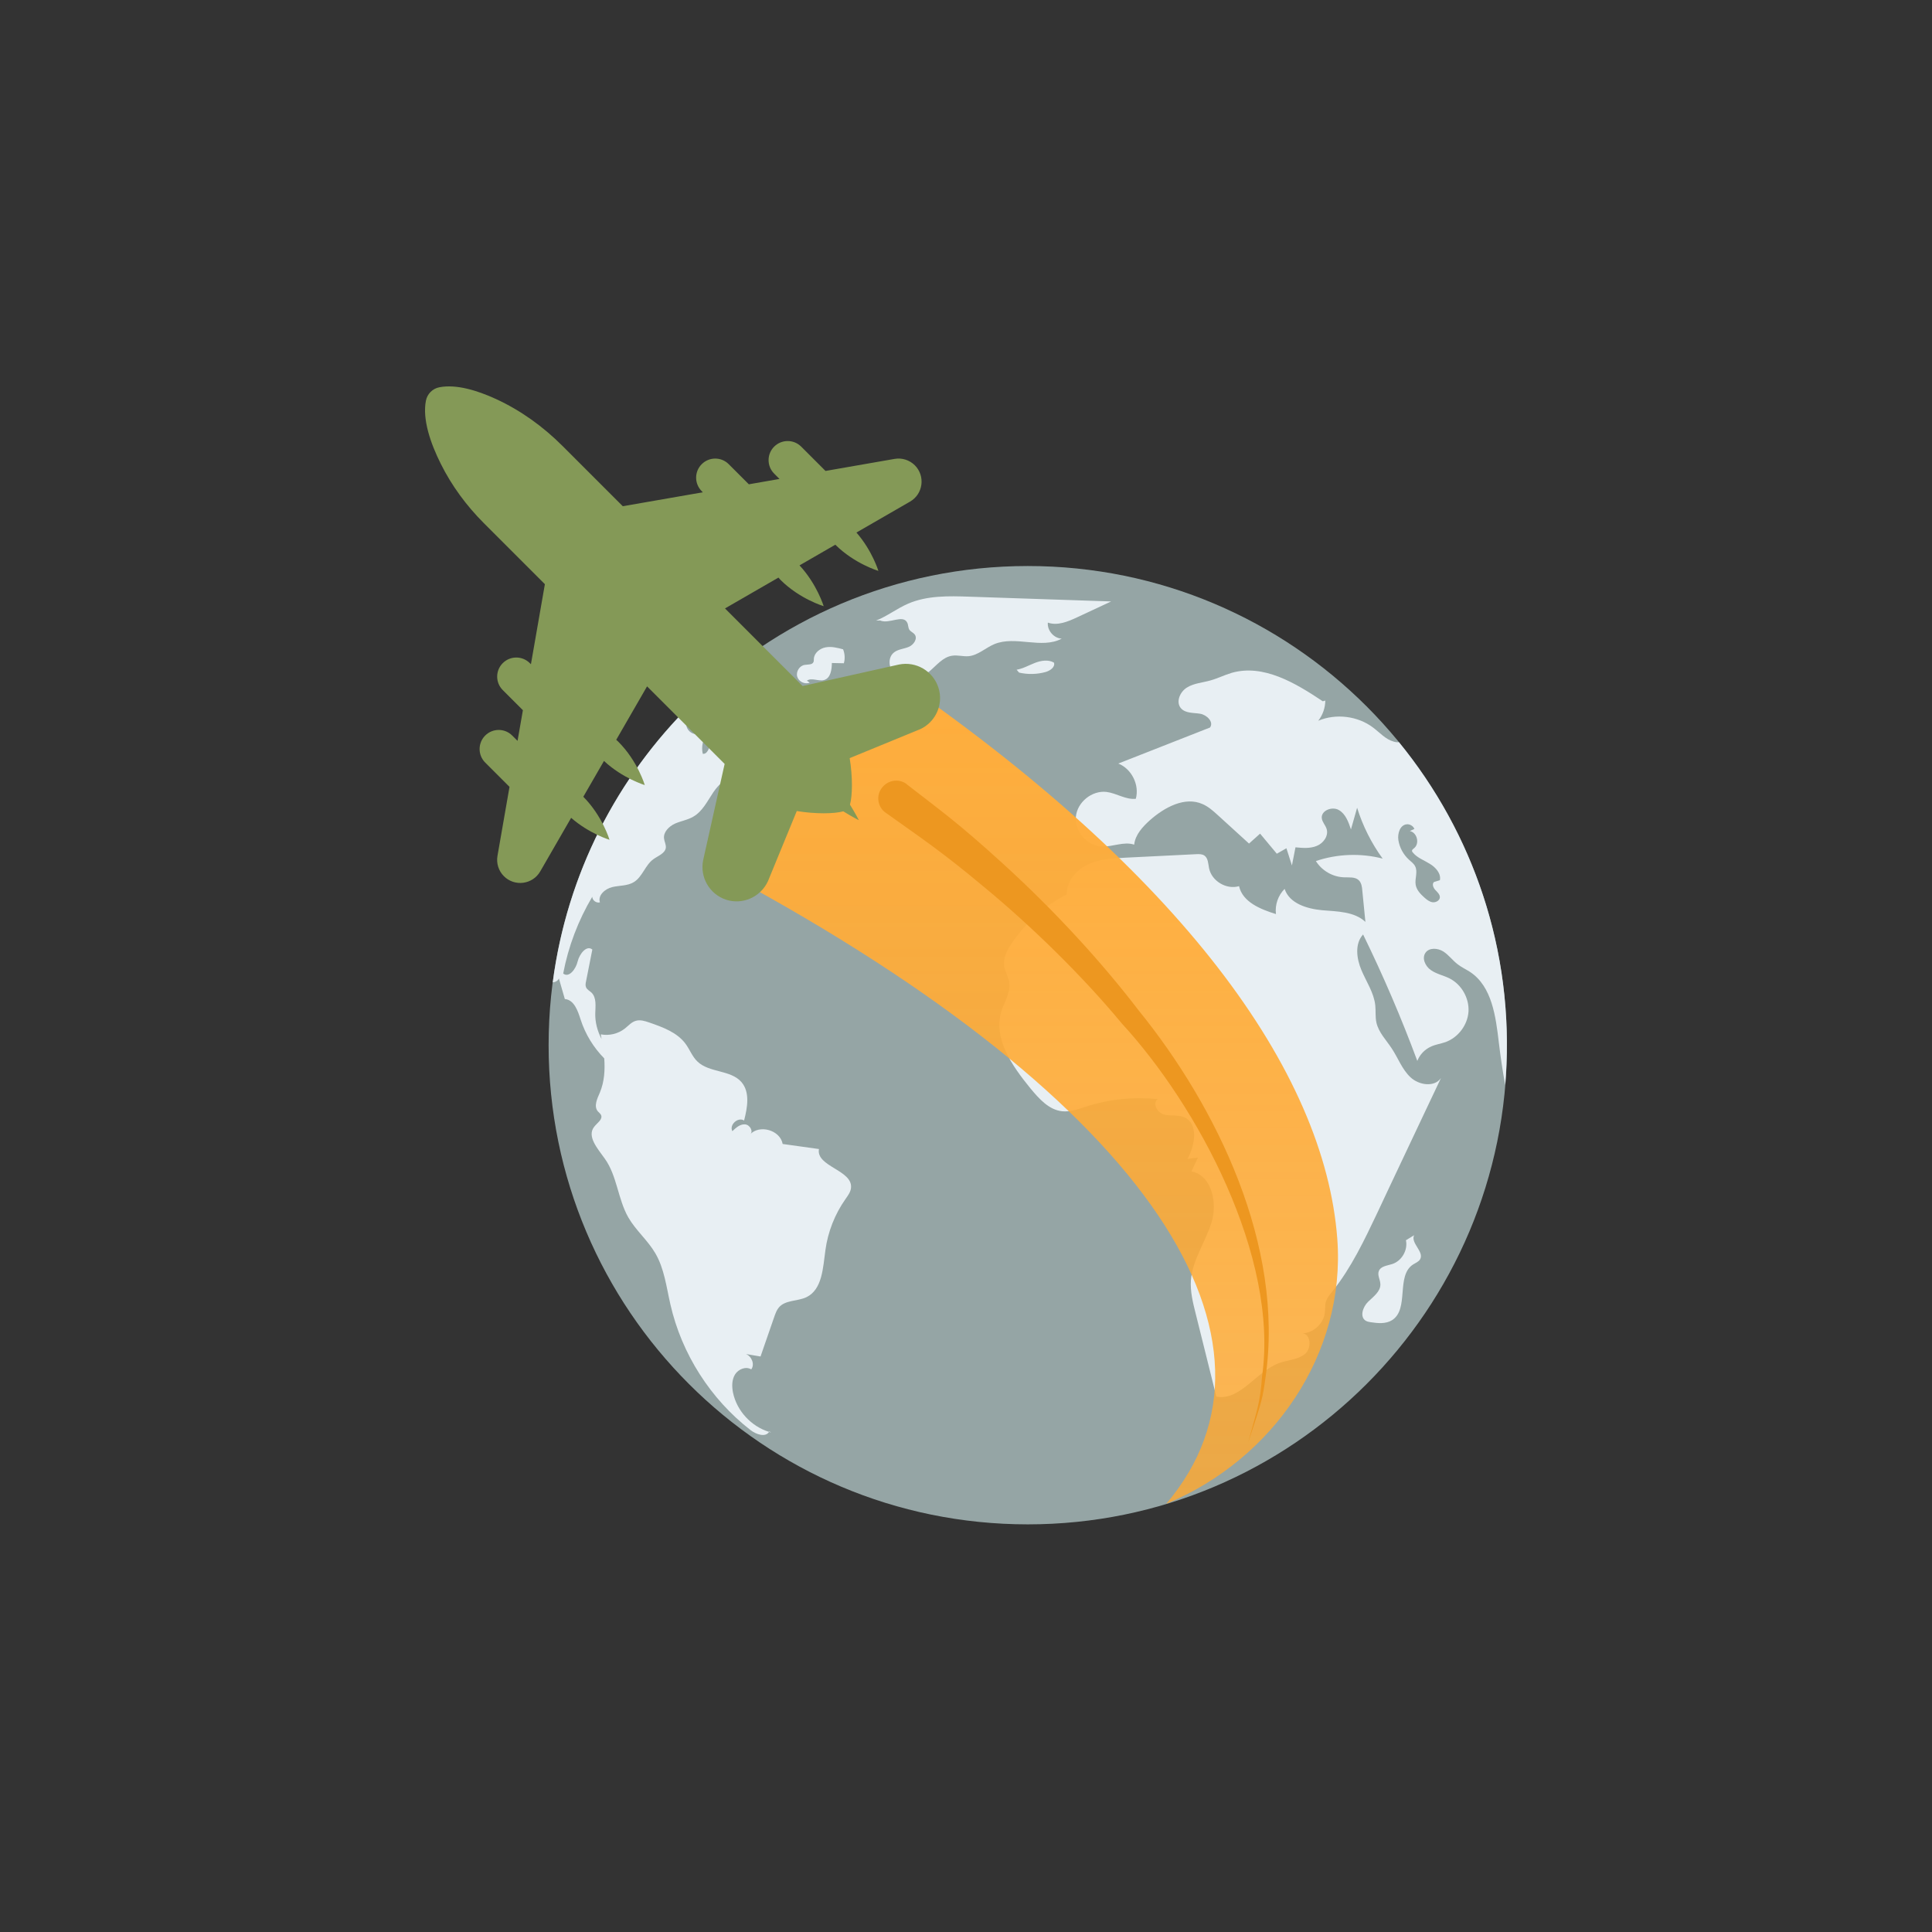 <svg width="100" height="100" viewBox="0 0 100 100" fill="none" xmlns="http://www.w3.org/2000/svg">
<rect x="0" y="0" width="100" height="100" fill="#333333" stroke="none"/>
<path d="M53.198 78.901C66.896 78.901 78 67.797 78 54.099C78 40.401 66.896 29.297 53.198 29.297C39.501 29.297 28.396 40.401 28.396 54.099C28.396 67.797 39.501 78.901 53.198 78.901Z" fill="#95A5A5"/>
<path d="M39.822 74.088C39.816 74.098 39.809 74.103 39.803 74.112C39.84 74.124 39.875 74.14 39.912 74.149L39.822 74.088Z" fill="#E8EFF3"/>
<path d="M40.527 39.101L40.483 38.998C40.901 38.963 40.947 38.673 41.268 38.587C41.633 38.493 41.502 38.613 41.856 38.624C42.141 38.631 42.302 38.848 42.637 38.719C42.55 38.854 42.414 38.941 42.279 39.029C41.998 39.202 41.712 39.381 41.388 39.433C41.065 39.484 40.695 39.381 40.527 39.101Z" fill="#E8EFF3"/>
<path d="M44.048 61.484C44.027 61.702 43.887 61.884 43.764 62.061C43.213 62.841 42.85 63.762 42.723 64.709C42.597 65.618 42.564 66.745 41.741 67.142C41.271 67.365 40.635 67.278 40.305 67.685C40.202 67.809 40.147 67.967 40.091 68.116C39.85 68.815 39.609 69.513 39.365 70.212C39.115 70.173 38.859 70.129 38.61 70.084C38.901 70.199 39.082 70.615 38.884 70.879C38.608 70.709 38.221 70.864 38.046 71.14C37.876 71.417 37.876 71.765 37.941 72.084C38.138 73.029 38.886 73.831 39.806 74.114C39.623 74.411 39.133 74.245 38.846 74.019C36.773 72.412 35.282 70.073 34.7 67.517C34.493 66.616 34.386 65.664 33.92 64.87C33.529 64.199 32.91 63.687 32.522 63.014C31.976 62.058 31.941 60.851 31.296 59.961C30.935 59.454 30.369 58.822 30.749 58.33C30.902 58.125 31.213 57.943 31.11 57.712C31.075 57.637 31 57.587 30.942 57.521C30.723 57.254 30.911 56.867 31.049 56.55C31.281 55.997 31.32 55.392 31.276 54.783C30.721 54.219 30.299 53.533 30.056 52.781C29.91 52.323 29.717 51.748 29.236 51.711C29.135 51.355 29.028 51.001 28.928 50.646C28.875 50.766 28.748 50.837 28.611 50.845C29.352 45.197 31.972 40.199 35.789 36.442C35.866 36.413 35.947 36.372 36.028 36.332C36.905 35.893 37.624 35.197 38.477 34.712C38.652 34.611 38.849 34.517 39.056 34.551C39.257 34.581 39.434 34.8 39.349 34.986C39.316 35.064 39.246 35.121 39.174 35.167C38.164 35.919 37.071 36.562 35.919 37.078C35.781 37.137 35.636 37.205 35.566 37.336C35.438 37.559 35.61 37.857 35.846 37.957C36.082 38.056 36.352 38.023 36.603 37.983C36.377 38.266 36.29 38.659 36.375 39.015C36.603 39.051 36.695 38.742 36.776 38.528C37.112 37.679 38.518 37.415 38.486 36.496C38.849 36.717 39.258 36.304 39.511 35.959C39.763 35.611 40.296 35.285 40.556 35.622C40.561 35.803 40.572 35.983 40.578 36.164C41.079 36.072 41.586 35.976 42.085 35.884C41.792 36.062 41.671 36.475 41.812 36.789C41.954 37.102 42.349 37.279 42.675 37.175C42.653 37.439 42.404 37.625 42.181 37.767C41.612 38.141 41.002 38.524 40.357 38.685L40.482 38.996C40.465 39 40.447 39.005 40.43 39.004C40.025 39.016 39.618 38.698 39.183 38.727C38.918 38.744 38.593 38.723 38.424 38.981C38.4 39.013 38.275 39.477 38.343 39.442C38.586 39.322 38.831 39.204 39.069 39.085C39.13 39.28 39.133 39.494 39.08 39.698C39.367 39.689 39.66 39.77 39.902 39.936C39.599 40.529 38.895 40.894 38.232 40.802C38.239 40.599 38.241 40.398 38.249 40.196C37.703 40.117 37.224 40.557 36.92 41.01C36.611 41.467 36.362 41.998 35.883 42.271C35.59 42.444 35.243 42.494 34.932 42.632C34.624 42.776 34.331 43.065 34.37 43.4C34.388 43.559 34.478 43.712 34.464 43.874C34.427 44.174 34.066 44.292 33.817 44.473C33.391 44.782 33.251 45.392 32.802 45.661C32.474 45.86 32.061 45.827 31.689 45.916C31.318 46.004 30.929 46.345 31.053 46.706C30.87 46.756 30.66 46.608 30.655 46.417C29.929 47.64 29.415 48.991 29.151 50.39C29.455 50.635 29.813 50.146 29.899 49.763C29.991 49.382 30.36 48.899 30.659 49.148C30.55 49.697 30.441 50.242 30.334 50.791C30.31 50.896 30.292 51.009 30.336 51.106C30.39 51.228 30.52 51.287 30.616 51.377C30.885 51.643 30.819 52.076 30.811 52.452C30.799 52.912 30.922 53.369 31.136 53.776C31.119 53.697 31.106 53.616 31.095 53.537C31.528 53.622 31.991 53.511 32.339 53.24C32.523 53.095 32.682 52.903 32.905 52.839C33.133 52.769 33.377 52.846 33.601 52.923C34.3 53.165 35.042 53.432 35.481 54.023C35.704 54.324 35.831 54.692 36.102 54.947C36.715 55.536 37.828 55.367 38.383 56.015C38.827 56.539 38.687 57.327 38.514 57.998C38.201 57.799 37.735 58.217 37.906 58.549C38.092 58.37 38.306 58.181 38.558 58.197C38.816 58.208 39.017 58.575 38.816 58.726C39.301 58.184 40.383 58.49 40.511 59.212C41.136 59.297 41.766 59.384 42.389 59.474C42.223 60.383 44.145 60.563 44.048 61.484Z" fill="#E8EFF3"/>
<path d="M41.911 35.334C41.661 35.438 41.338 35.281 41.264 35.021C41.191 34.761 41.382 34.457 41.65 34.415C41.819 34.387 42.048 34.42 42.108 34.26C42.127 34.212 42.121 34.157 42.125 34.105C42.138 33.8 42.429 33.564 42.731 33.507C43.033 33.449 43.341 33.529 43.638 33.608C43.73 33.834 43.745 34.094 43.678 34.33C43.472 34.327 43.266 34.321 43.057 34.317C43.054 34.66 42.993 35.089 42.667 35.194C42.376 35.288 42.018 35.054 41.767 35.231" fill="#E8EFF3"/>
<path d="M45.344 32.123C45.924 31.89 46.427 31.496 47 31.247C47.986 30.82 49.103 30.847 50.177 30.884C52.622 30.967 55.068 31.048 57.513 31.131C56.927 31.404 56.341 31.678 55.755 31.951C55.276 32.174 54.734 32.403 54.236 32.226C54.198 32.633 54.546 33.035 54.953 33.057C53.91 33.611 52.56 32.887 51.469 33.339C51.012 33.529 50.627 33.917 50.135 33.964C49.849 33.989 49.562 33.895 49.278 33.94C48.803 34.011 48.478 34.437 48.11 34.747C47.684 35.104 47.081 35.327 46.571 35.11C46.06 34.892 45.838 34.098 46.282 33.763C46.499 33.597 46.796 33.587 47.046 33.479C47.297 33.37 47.511 33.05 47.341 32.834C47.267 32.74 47.14 32.697 47.072 32.6C47 32.493 47.017 32.347 46.96 32.231C46.74 31.78 46.013 32.322 45.556 32.115" fill="#E8EFF3"/>
<path d="M52.62 34.664C52.955 34.608 53.254 34.432 53.571 34.31C53.888 34.188 54.26 34.127 54.553 34.297C54.628 34.527 54.356 34.715 54.123 34.782C53.678 34.907 53.198 34.918 52.747 34.813" fill="#E8EFF3"/>
<path d="M72.411 38.419C72.321 38.425 72.225 38.413 72.133 38.384C71.718 38.268 71.419 37.922 71.077 37.663C70.282 37.061 69.157 36.915 68.232 37.306C68.464 37.011 68.595 36.637 68.597 36.261L68.466 36.298C67.054 35.353 65.392 34.358 63.754 34.826C63.376 34.936 63.026 35.117 62.643 35.222C62.235 35.336 61.789 35.364 61.432 35.589C61.069 35.813 60.85 36.344 61.126 36.659C61.362 36.928 61.769 36.886 62.119 36.943C62.464 36.998 62.84 37.372 62.63 37.656C61.049 38.273 59.464 38.898 57.883 39.521C58.574 39.795 58.987 40.627 58.79 41.345C58.268 41.402 57.791 41.056 57.273 40.99C56.519 40.901 55.755 41.522 55.688 42.276C55.617 43.031 56.267 43.776 57.022 43.813C57.588 43.844 58.165 43.538 58.705 43.719C58.76 43.205 59.142 42.792 59.529 42.445C60.279 41.786 61.329 41.211 62.246 41.62C62.547 41.751 62.797 41.975 63.041 42.198C63.577 42.683 64.113 43.173 64.649 43.663C64.841 43.49 65.031 43.317 65.222 43.149C65.51 43.494 65.797 43.838 66.088 44.188C66.252 44.093 66.422 44.002 66.584 43.905C66.678 44.203 66.776 44.496 66.87 44.795C66.936 44.478 66.995 44.168 67.054 43.857C67.423 43.892 67.813 43.929 68.162 43.781C68.508 43.641 68.781 43.252 68.663 42.897C68.602 42.707 68.438 42.55 68.416 42.353C68.368 41.957 68.945 41.723 69.299 41.928C69.645 42.125 69.798 42.545 69.925 42.93C70.034 42.554 70.137 42.184 70.244 41.81C70.537 42.751 70.986 43.645 71.565 44.441C70.432 44.148 69.214 44.194 68.11 44.568C68.421 45.071 68.991 45.395 69.579 45.41C69.842 45.421 70.137 45.379 70.329 45.559C70.472 45.698 70.498 45.908 70.513 46.099C70.568 46.643 70.623 47.181 70.673 47.717C70.1 47.179 69.223 47.179 68.434 47.113C67.646 47.039 66.737 46.763 66.492 46.009C66.155 46.343 65.984 46.837 66.043 47.312C65.237 47.063 64.318 46.689 64.133 45.867C63.479 46.061 62.711 45.602 62.58 44.935C62.534 44.701 62.534 44.421 62.34 44.284C62.222 44.203 62.064 44.205 61.919 44.212C60.695 44.275 59.477 44.33 58.259 44.393C57.594 44.43 56.904 44.463 56.302 44.751C55.699 45.032 55.194 45.63 55.218 46.295C54.061 46.884 53.053 47.78 52.344 48.865C52.119 49.199 51.92 49.586 51.973 49.982C52.01 50.288 52.195 50.559 52.237 50.859C52.311 51.375 51.988 51.849 51.831 52.346C51.393 53.758 52.392 55.176 53.33 56.328C53.774 56.863 54.286 57.447 54.979 57.519C55.408 57.563 55.83 57.399 56.243 57.268C57.426 56.888 58.694 56.763 59.926 56.892C59.632 57.093 59.893 57.587 60.236 57.683C60.579 57.778 60.96 57.69 61.29 57.828C62.04 58.153 61.861 59.271 61.467 59.982C61.642 59.96 61.825 59.938 62.005 59.916C61.895 60.156 61.784 60.397 61.672 60.631C62.715 60.834 63.024 62.241 62.711 63.261C62.403 64.281 61.727 65.194 61.642 66.255C61.6 66.837 61.742 67.414 61.885 67.98C62.243 69.413 62.6 70.849 62.958 72.288C64.202 72.52 65.027 70.97 66.223 70.546C66.673 70.384 67.189 70.379 67.552 70.075C67.902 69.782 67.843 69.043 67.417 69.015C67.998 68.991 68.525 68.496 68.578 67.915C68.595 67.753 68.582 67.589 68.615 67.429C68.668 67.202 68.827 67.008 68.98 66.822C69.953 65.603 70.623 64.178 71.292 62.772C71.469 62.396 71.644 62.024 71.819 61.648C72.483 60.246 73.141 58.849 73.804 57.447C74.064 56.896 74.324 56.35 74.585 55.799C74.244 56.289 73.443 56.17 73.008 55.761C72.567 55.35 72.365 54.758 72.031 54.259C71.749 53.83 71.359 53.441 71.244 52.932C71.178 52.641 71.215 52.335 71.184 52.035C71.114 51.384 70.723 50.819 70.469 50.218C70.214 49.617 70.113 48.85 70.553 48.368C71.596 50.498 72.531 52.683 73.36 54.913C73.487 54.583 73.752 54.309 74.077 54.167C74.314 54.058 74.574 54.025 74.823 53.938C75.479 53.699 75.965 53.05 76.01 52.355C76.048 51.661 75.65 50.955 75.024 50.64C74.714 50.485 74.353 50.417 74.062 50.212C73.771 50.013 73.579 49.591 73.789 49.306C73.986 49.037 74.418 49.07 74.703 49.247C74.989 49.429 75.19 49.717 75.459 49.919C75.652 50.067 75.881 50.172 76.091 50.308C77.23 51.062 77.421 52.621 77.582 53.981C77.67 54.712 77.775 55.438 77.908 56.155C77.922 56.004 77.933 55.847 77.943 55.696C78.368 49.18 76.236 43.101 72.411 38.419ZM74.148 46.7C73.986 46.678 73.843 46.562 73.721 46.453C73.518 46.271 73.319 46.062 73.275 45.795C73.222 45.477 73.397 45.128 73.247 44.837C73.177 44.697 73.043 44.605 72.932 44.502C72.639 44.236 72.439 43.868 72.379 43.483C72.328 43.142 72.464 42.701 72.809 42.666C72.973 42.648 73.146 42.749 73.209 42.906L72.971 43.015C73.354 43.085 73.496 43.678 73.183 43.91C73.141 43.947 73.089 43.977 73.085 44.034C73.083 44.067 73.104 44.102 73.129 44.126C73.354 44.404 73.706 44.522 74.008 44.712C74.312 44.894 74.6 45.217 74.528 45.559C74.425 45.593 74.327 45.62 74.224 45.652C74.11 45.751 74.182 45.946 74.289 46.061C74.394 46.175 74.532 46.289 74.528 46.448C74.515 46.617 74.316 46.722 74.148 46.7Z" fill="#E8EFF3"/>
<path d="M73.193 63.935L72.771 64.195C72.88 64.699 72.559 65.261 72.069 65.424C71.809 65.51 71.47 65.532 71.369 65.787C71.282 66.002 71.441 66.236 71.448 66.468C71.461 66.852 71.085 67.113 70.811 67.381C70.536 67.648 70.365 68.171 70.696 68.365C70.774 68.409 70.864 68.424 70.952 68.438C71.323 68.495 71.728 68.532 72.047 68.335C72.957 67.769 72.24 66.032 73.141 65.449C73.269 65.367 73.427 65.311 73.505 65.18C73.726 64.79 73.003 64.344 73.193 63.935Z" fill="#E8EFF3"/>
<path d="M46.133 34.903C45.886 35.082 45.634 35.252 45.369 35.404C45.155 35.528 45.017 35.598 44.921 35.639C44.444 36.11 43.952 36.562 43.491 37.052C43.023 37.551 42.586 38.075 42.138 38.591C42.131 38.603 42.135 38.602 42.126 38.616C40.81 40.931 39.411 43.225 37.734 45.3C59.705 57.147 67.415 69.506 60.368 77.833C60.383 77.827 60.4 77.82 60.414 77.814C65.902 75.526 69.657 70.066 69.219 64.134C68.576 55.427 61.089 45.134 46.133 34.903Z" fill="url(#paint0_linear_131_3588)"/>
<path d="M46.301 23.753L42.728 24.376L41.469 23.117C41.084 22.732 40.458 22.732 40.071 23.117C39.685 23.502 39.685 24.129 40.071 24.514L40.347 24.79L38.76 25.067L37.719 24.026C37.334 23.639 36.708 23.639 36.321 24.026C35.935 24.411 35.935 25.037 36.321 25.422L36.378 25.481L32.235 26.202L29.121 23.088C28.115 22.081 26.952 21.241 25.661 20.648C24.695 20.206 23.613 19.876 22.74 20.045C22.39 20.113 22.113 20.39 22.045 20.74C21.855 21.718 22.292 22.959 22.814 24.005C23.381 25.144 24.142 26.174 25.041 27.075L28.203 30.237L27.481 34.38L27.422 34.322C27.035 33.937 26.411 33.937 26.024 34.322C25.637 34.708 25.637 35.334 26.024 35.719L27.065 36.76L26.788 38.347L26.512 38.072C26.127 37.685 25.5 37.685 25.113 38.072C24.728 38.458 24.728 39.084 25.113 39.469L26.372 40.728L25.749 44.301C25.683 44.684 25.806 45.077 26.081 45.351C26.637 45.908 27.57 45.784 27.962 45.104L29.562 42.331C30.501 43.151 31.548 43.468 31.548 43.468C31.548 43.468 31.18 42.231 30.192 41.24L31.262 39.386C32.232 40.291 33.374 40.636 33.374 40.636C33.374 40.636 33.006 39.394 32.012 38.4C31.976 38.36 31.935 38.329 31.896 38.292L33.492 35.526L37.507 39.541L36.394 44.529C36.218 45.406 36.724 46.283 37.574 46.566C38.425 46.847 39.357 46.444 39.746 45.618L41.241 41.979C42.214 42.139 43.188 42.124 43.647 41.994C44.13 42.292 44.454 42.454 44.454 42.454C44.454 42.454 44.292 42.13 43.994 41.647C44.124 41.19 44.139 40.215 43.979 39.241L47.64 37.737C47.827 37.651 47.992 37.532 48.136 37.389C48.613 36.91 48.779 36.215 48.567 35.576C48.285 34.724 47.408 34.218 46.531 34.396L41.543 35.509L37.526 31.492L40.292 29.896C40.328 29.935 40.36 29.976 40.398 30.014C41.392 31.008 42.634 31.376 42.634 31.376C42.634 31.376 42.287 30.235 41.383 29.264L43.236 28.194C44.23 29.181 45.466 29.55 45.466 29.55C45.466 29.55 45.149 28.505 44.329 27.564L47.102 25.964C47.784 25.572 47.906 24.639 47.351 24.083C47.077 23.81 46.684 23.685 46.301 23.753Z" fill="#849957"/>
<path d="M65.507 71.27C65.343 72.422 65.356 72.409 64.604 74.661C65.036 73.047 65.222 72.674 65.323 71.252C66.209 65.047 61.982 57.231 58.063 52.972C56.1 50.599 53.445 47.977 50.895 45.878C48.698 44.044 47.707 43.398 45.864 42.082C45.44 41.805 45.33 41.216 45.624 40.81C45.919 40.387 46.491 40.276 46.914 40.571C46.914 40.589 46.933 40.589 46.951 40.608C48.759 42.014 49.542 42.548 51.908 44.699C54.6 47.147 57.06 49.843 58.929 52.29C62.983 57.286 66.477 64.467 65.507 71.27Z" fill="#ED9720"/>
<defs>
<linearGradient id="paint0_linear_131_3588" x1="53.494" y1="34.903" x2="53.494" y2="77.833" gradientUnits="userSpaceOnUse">
<stop stop-color="#FFAE3D"/>
<stop offset="1" stop-color="#FFA931" stop-opacity="0.81"/>
</linearGradient>
</defs>
</svg>

